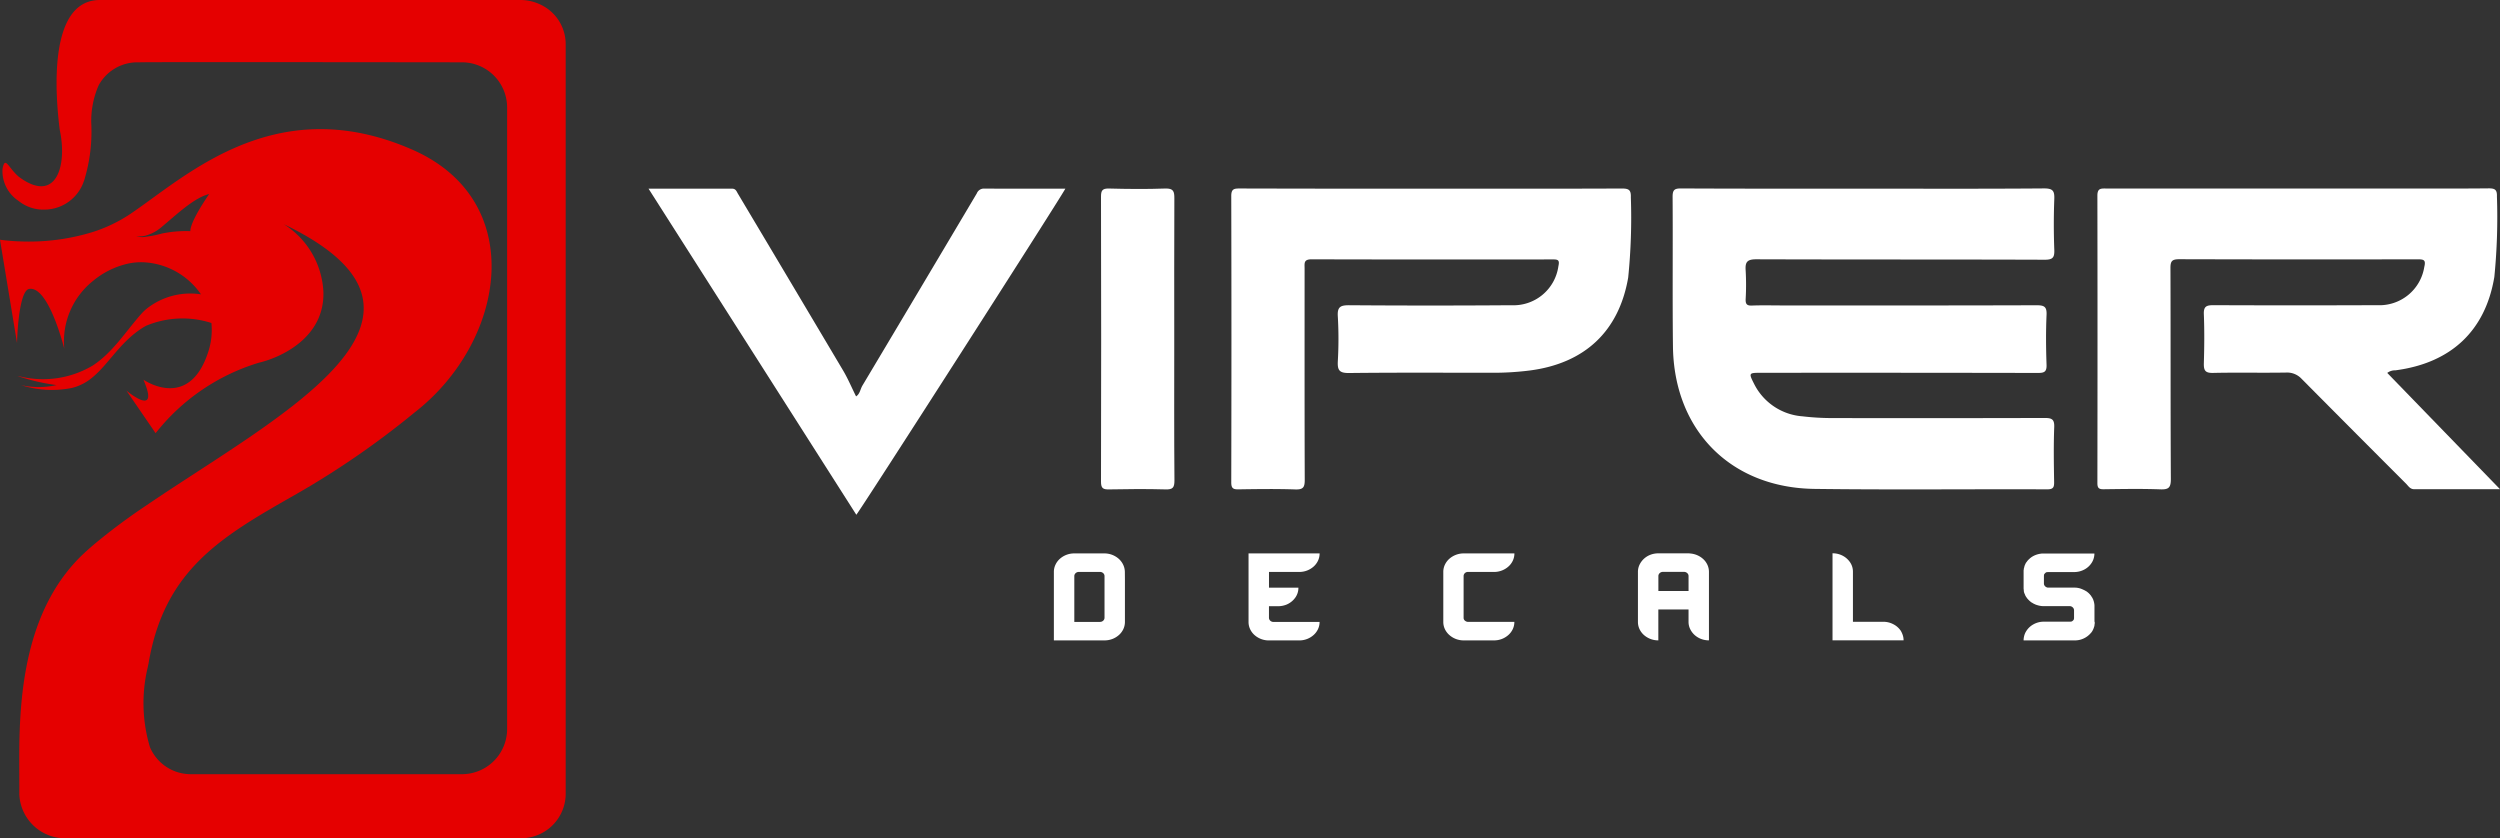<svg xmlns="http://www.w3.org/2000/svg" viewBox="0 0 187.988 63.031">
  <rect x="0" y="0" width="187.988" height="63.031" fill="#333333" stroke="none"/>
  <defs>
    <style>
      .cls-1 {
        fill: #e50000;
      }

      .cls-2, .cls-3 {
        fill: #fff;
      }

      .cls-3 {
        fill-rule: evenodd;
      }
    </style>
  </defs>
  <g id="Ativo_2" data-name="Ativo 2" transform="translate(-26.234 0.001)">
    <g id="Logo" transform="translate(0 -0.001)">
      <path id="Path_57" data-name="Path 57" class="cls-1" d="M1085.262.354A3.469,3.469,0,0,0,1083.725,0h-31.616c-3.918,0-3.353,7.142-3.014,9.774.537,2.524-.161,5.108-2.411,3.943h-.005a5.189,5.189,0,0,1-.67-.429h0l-.02-.018c-.56-.492-.836-1.085-1.015-1.02-.07.025-.126.153-.181.439,0,.01,0,.023-.005.033a2.684,2.684,0,0,0,1.2,2.378,2.97,2.97,0,0,0,2,.66h.008a3.144,3.144,0,0,0,2.908-2.13.084.084,0,0,1,.013-.025,12.51,12.51,0,0,0,.545-4.362,6.713,6.713,0,0,1,.552-2.82,3.314,3.314,0,0,1,2.893-1.738h.216c.384-.033,24.27,0,24.27,0a3.4,3.4,0,0,1,3.34,3.468V54.748a3.4,3.4,0,0,1-3.34,3.466h-20.478a3.33,3.33,0,0,1-3.036-2.024l-.005-.013a11.511,11.511,0,0,1-.168-5.985c.023-.113.045-.216.068-.314,0-.005,0-.01,0-.018,1.2-7.072,5.53-9.538,11.138-12.725a64.414,64.414,0,0,0,8.838-6.1c6.891-5.337,8.626-15.945-.151-19.785-9.365-4.1-15.779.939-20.026,4.011-.417.3-.811.583-1.188.836a11.207,11.207,0,0,1-2.82,1.351,16.282,16.282,0,0,1-5.513.7h-.068c-.859-.04-1.384-.123-1.384-.123l1.281,7.77s.015-.746.1-1.6c.02-.186.043-.377.068-.57.133-.934.357-1.836.741-1.9,1.419-.239,2.542,4.106,2.645,4.5a5.813,5.813,0,0,1,2.127-5.075,6.284,6.284,0,0,1,2.547-1.3,4.581,4.581,0,0,1,1.462-.118,5.567,5.567,0,0,1,4.141,2.4,5.28,5.28,0,0,0-4.141,1.128,3.575,3.575,0,0,0-.344.339c-1.188,1.336-2.135,2.9-3.664,3.893a7.32,7.32,0,0,1-5.513.8l-.068-.01-.073-.013.073.023.068.023a15.237,15.237,0,0,0,2.8.64,6.028,6.028,0,0,1-2.675,0,7.579,7.579,0,0,0,3.84.213,3.768,3.768,0,0,0,1.547-.8c1.241-1.022,2.084-2.687,3.835-3.765l.173-.1a7.081,7.081,0,0,1,4.927-.216,5.261,5.261,0,0,1-.264,2.248c-1.258,3.777-3.943,2.544-4.664,2.127a1.926,1.926,0,0,1-.181-.113c.07.173.131.324.181.465.264.731.2,1.027,0,1.092-.42.141-1.462-.736-1.462-.736l1.462,2.135.733,1.067a15.652,15.652,0,0,1,7.77-5.3c1.554-.364,4.937-1.828,4.847-5.307a6.364,6.364,0,0,0-2.979-5.108c14.481,6.954-.52,14.453-10.367,21.168a45.752,45.752,0,0,0-4.008,3c-.228.2-.447.392-.655.585-4.2,3.935-4.789,9.963-4.857,14.435-.012,1.135,0,2.172,0,3.049v.645a3.451,3.451,0,0,0,3.584,3.292h34.087a3.355,3.355,0,0,0,3.413-3.292V3.292A3.286,3.286,0,0,0,1085.262.354Zm-26.349,17.027a8.969,8.969,0,0,0-2.15.181,8.157,8.157,0,0,1-1.188.239,1.309,1.309,0,0,1-.733-.055,1.549,1.549,0,0,0,.733-.038,3.1,3.1,0,0,0,1.188-.648c1.1-.912,2.426-2.195,3.566-2.469C1060.329,14.591,1058.912,16.6,1058.912,17.381Z" transform="translate(-1018.366 0.001)"/>
      <g id="Group_48" data-name="Group 48" transform="translate(75 -54)">
        <path id="Path_51" data-name="Path 51" class="cls-2" d="M833.543,3462.038v3.209a1.267,1.267,0,0,1-.118.541,1.376,1.376,0,0,1-.328.441,1.609,1.609,0,0,1-.49.3,1.646,1.646,0,0,1-.6.11H828.2v-5.148a1.252,1.252,0,0,1,.118-.538,1.362,1.362,0,0,1,.328-.445,1.607,1.607,0,0,1,.49-.3,1.626,1.626,0,0,1,.6-.11H832a1.629,1.629,0,0,1,1.078.405,1.423,1.423,0,0,1,.328.434,1.3,1.3,0,0,1,.132.537Zm-3.46-.548a.348.348,0,0,0-.246.092.3.3,0,0,0-.1.228v3.438h1.925a.347.347,0,0,0,.247-.092.3.3,0,0,0,.1-.228v-3.118a.3.3,0,0,0-.1-.228.349.349,0,0,0-.247-.092Z" transform="translate(-797.72 -3364.484)"/>
        <path id="Path_52" data-name="Path 52" class="cls-2" d="M1229.128,3465.25h2.212a1.259,1.259,0,0,1-.118.541,1.373,1.373,0,0,1-.328.441,1.6,1.6,0,0,1-.49.3,1.615,1.615,0,0,1-.6.11h-2.271a1.616,1.616,0,0,1-1.09-.409,1.368,1.368,0,0,1-.327-.441,1.267,1.267,0,0,1-.118-.541V3460.1h5.344a1.257,1.257,0,0,1-.118.542,1.376,1.376,0,0,1-.327.441,1.6,1.6,0,0,1-.49.3,1.625,1.625,0,0,1-.6.11h-2.271v1.182h2.212a1.261,1.261,0,0,1-.25.769,1.525,1.525,0,0,1-.655.508,1.722,1.722,0,0,1-.625.118h-.684v.861a.3.3,0,0,0,.1.229.348.348,0,0,0,.243.092Z" transform="translate(-1180.88 -3364.485)"/>
        <path id="Path_53" data-name="Path 53" class="cls-2" d="M1625.234,3464.9v.06a.271.271,0,0,0,.1.195.394.394,0,0,0,.217.092h3.5a1.265,1.265,0,0,1-.118.541,1.375,1.375,0,0,1-.328.441,1.607,1.607,0,0,1-.489.3,1.626,1.626,0,0,1-.6.11h-2.271a1.647,1.647,0,0,1-.6-.11,1.617,1.617,0,0,1-.489-.3,1.375,1.375,0,0,1-.331-.441,1.265,1.265,0,0,1-.118-.541v-3.757a1.259,1.259,0,0,1,.118-.538,1.373,1.373,0,0,1,.331-.445,1.627,1.627,0,0,1,1.089-.409h3.809a1.257,1.257,0,0,1-.118.541,1.361,1.361,0,0,1-.328.442,1.593,1.593,0,0,1-.49.3,1.625,1.625,0,0,1-.6.111h-2a.329.329,0,0,0-.2.1.307.307,0,0,0-.084.191Z" transform="translate(-1563.944 -3364.484)"/>
        <path id="Path_54" data-name="Path 54" class="cls-2" d="M2025.471,3460.1a1.709,1.709,0,0,1,.574.128,1.6,1.6,0,0,1,.467.3,1.352,1.352,0,0,1,.313.434,1.262,1.262,0,0,1,.114.527v5.148a1.625,1.625,0,0,1-.6-.11,1.549,1.549,0,0,1-.486-.3,1.467,1.467,0,0,1-.327-.442,1.229,1.229,0,0,1-.122-.541v-.928h-2.271v2.322a1.626,1.626,0,0,1-1.089-.408,1.387,1.387,0,0,1-.328-.442,1.27,1.27,0,0,1-.117-.541v-3.761a1.228,1.228,0,0,1,.114-.523,1.493,1.493,0,0,1,.309-.435,1.523,1.523,0,0,1,.46-.305,1.662,1.662,0,0,1,.57-.128h2.418Zm-2.337,2.827h2.271V3461.8a.285.285,0,0,0-.1-.22.346.346,0,0,0-.247-.092h-1.579a.345.345,0,0,0-.243.092.3.3,0,0,0-.1.228v1.116Z" transform="translate(-1947.2 -3364.485)"/>
        <path id="Path_55" data-name="Path 55" class="cls-2" d="M2424.341,3465.64a1.72,1.72,0,0,1,.147.335,1.219,1.219,0,0,1,.055.368H2419.2V3459.8a1.629,1.629,0,0,1,.769.185,1.526,1.526,0,0,1,.556.5,1.244,1.244,0,0,1,.21.707v3.758h2.271a1.6,1.6,0,0,1,.78.191A1.488,1.488,0,0,1,2424.341,3465.64Z" transform="translate(-2330.169 -3364.195)"/>
        <path id="Path_56" data-name="Path 56" class="cls-2" d="M2814.947,3465.329v.041a.373.373,0,0,1,0,.074.528.528,0,0,0,0,.062.282.282,0,0,0-.019.078.026.026,0,0,1,0,.015.041.041,0,0,0,0,.019v.019a.022.022,0,0,1-.007.019.136.136,0,0,1-.019.058v.008a.048.048,0,0,0-.007.033l-.008.007c0,.011,0,.019-.007.019a.332.332,0,0,1-.033.092v.007l-.007.011a.022.022,0,0,0-.007.015.023.023,0,0,1-.007.019l-.026.051-.007.008v.007a.024.024,0,0,0-.007.018c-.011.011-.015.019-.015.026l-.015.018-.011.018-.025.034v.007a.7.7,0,0,1-.078.084v.007a.007.007,0,0,0-.007.007,1.59,1.59,0,0,1-.479.365,1.523,1.523,0,0,1-.622.162H2809.6v-.044a1.408,1.408,0,0,1,.059-.346,1.209,1.209,0,0,1,.144-.312,1.467,1.467,0,0,1,.552-.512,1.6,1.6,0,0,1,.78-.192h1.958a.14.14,0,0,0,.051-.007h.044a.033.033,0,0,1,.026-.008l.011-.007.011-.008a.046.046,0,0,0,.033-.019l.007-.007a.171.171,0,0,0,.044-.033v-.008c.019-.007.025-.015.025-.025l.015-.019.019-.033a.027.027,0,0,1,.007-.019c0-.011,0-.018,0-.022a.036.036,0,0,0,0-.022l.007-.019v-.6a.3.3,0,0,0-.1-.221.336.336,0,0,0-.239-.092h-2.009a1.618,1.618,0,0,1-.291-.04,2.539,2.539,0,0,1-.276-.085l-.007-.007-.118-.052a.007.007,0,0,0-.007-.007l-.06-.034-.051-.033-.018-.007-.048-.029-.037-.03-.015-.015-.018-.011-.034-.03-.033-.029-.033-.034-.051-.051-.008-.007a.4.4,0,0,0-.059-.066l-.025-.033a.064.064,0,0,1-.022-.033.09.09,0,0,0-.022-.033l-.011-.015-.015-.019-.041-.07-.025-.051a.2.2,0,0,1-.011-.033.143.143,0,0,0-.015-.033,6.409,6.409,0,0,1-.051-.118.071.071,0,0,1-.007-.033.077.077,0,0,0-.007-.034.069.069,0,0,1-.007-.025.071.071,0,0,0-.007-.026.255.255,0,0,0,0-.047.269.269,0,0,1,0-.048.1.1,0,0,1-.008-.041.719.719,0,0,1-.007-.125v-1.225a.463.463,0,0,1,0-.074l.011-.062a.672.672,0,0,1,.019-.125.025.025,0,0,0,.007-.019.073.073,0,0,0,.008-.026.068.068,0,0,1,.007-.025v-.019a.048.048,0,0,0,.008-.033h.007v-.007c0-.011,0-.019.007-.019a.256.256,0,0,1,.033-.092v-.007a.008.008,0,0,0,.007-.008.022.022,0,0,0,.007-.018.025.025,0,0,1,.008-.019l.025-.051.007-.007v-.011a.02.02,0,0,0,.007-.015.051.051,0,0,0,.019-.026.112.112,0,0,0,.026-.032l.026-.034.007-.006a.515.515,0,0,1,.066-.085v-.008a.008.008,0,0,0,.008-.007l.059-.059.085-.078.025-.026a.45.45,0,0,0,.077-.058,1.586,1.586,0,0,1,.39-.2,1.785,1.785,0,0,1,.46-.092h3.908v.034a1.287,1.287,0,0,1-.2.658,1.466,1.466,0,0,1-.552.511,1.615,1.615,0,0,1-.78.192h-1.958l-.051.008h-.044l-.026.007-.011.008-.011.007-.034.018-.007.008c-.012.007-.019.011-.022.019l-.022.018v.008l-.026.025-.019.018a.044.044,0,0,1-.019.033c0,.011,0,.019-.007.019s0,.019,0,.022a.049.049,0,0,0,0,.022.021.021,0,0,1-.007.019v.6a.288.288,0,0,0,.1.22.333.333,0,0,0,.239.092h2.01a1.4,1.4,0,0,1,.566.136h.008l.117.059h.008l.059.033.052.034.019.007.048.029.037.029.015.015.018.011.033.029.034.03.014.011.018.022.052.051.007.008a.544.544,0,0,0,.059.07l.011.015.015.019a.454.454,0,0,1,.041.07.188.188,0,0,1,.026.04.256.256,0,0,1,.041.059l.026.052a.192.192,0,0,0,.033.066.061.061,0,0,1,.007.029.077.077,0,0,0,.008.029.449.449,0,0,1,.025.059.083.083,0,0,1,.007.041.087.087,0,0,0,.008.037.063.063,0,0,1,.007.022l.008.022a.46.46,0,0,0,.018.1v.033a.742.742,0,0,1,.007.136v1.174Z" transform="translate(-2706.201 -3364.584)"/>
        <path id="Path_58" data-name="Path 58" class="cls-3" d="M2106.888,2714.317c4.512,0,9.027.019,13.543-.018.663,0,.788.188.766.795-.048,1.27-.048,2.547,0,3.816.022.581-.107.755-.728.751-7.229-.026-14.456-.008-21.68-.033-.688,0-.846.206-.8.836a19.254,19.254,0,0,1,0,2.16c-.015.383.1.5.482.483.766-.03,1.535-.008,2.3-.008,6.364,0,12.727.008,19.089-.014.578,0,.784.1.755.729-.055,1.248-.044,2.5,0,3.743.018.523-.158.618-.644.618q-10.444-.022-20.889-.011c-.85,0-.865.026-.471.806a4.433,4.433,0,0,0,3.647,2.466,18.95,18.95,0,0,0,2.226.132q8,.015,15.99-.007c.534,0,.74.092.718.688-.052,1.365-.03,2.738-.008,4.1.008.405-.044.582-.526.578-5.833-.022-11.67.044-17.5-.033-6.308-.085-10.566-4.416-10.636-10.728-.044-3.747,0-7.493-.026-11.236,0-.507.129-.633.633-.629C2097.717,2714.325,2102.3,2714.317,2106.888,2714.317Z" transform="translate(-2015.49 -2646.131)"/>
        <path id="Path_59" data-name="Path 59" class="cls-3" d="M2982.1,2728.069l8.479,8.744c-2.249,0-4.351,0-6.452,0-.32,0-.445-.25-.625-.427q-3.924-3.924-7.828-7.858a1.493,1.493,0,0,0-1.192-.486c-1.826.03-3.651-.014-5.473.026-.6.015-.714-.184-.7-.729.036-1.222.048-2.451,0-3.673-.026-.6.191-.691.728-.691q6.162.025,12.318,0a3.411,3.411,0,0,0,3.529-2.871c.129-.523-.025-.578-.486-.578q-8.969.019-17.937-.007c-.556,0-.667.151-.663.681.019,5.281,0,10.566.03,15.847,0,.645-.162.8-.788.777-1.417-.051-2.833-.026-4.25-.008-.368.008-.489-.084-.486-.471q.018-10.805,0-21.61c0-.567.279-.533.662-.533H2982c2.57,0,5.138.015,7.707-.011.493-.007.659.1.64.622a45.311,45.311,0,0,1-.195,6.039c-.674,4.055-3.264,6.477-7.437,7.022A.974.974,0,0,0,2982.1,2728.069Z" transform="translate(-2851.356 -2646.027)"/>
        <path id="Path_60" data-name="Path 60" class="cls-3" d="M1205.644,2714.509c4.777,0,9.554.011,14.331-.011.53,0,.692.114.673.663a44.634,44.634,0,0,1-.2,6.035c-.7,4.052-3.275,6.448-7.39,6.985a21.75,21.75,0,0,1-2.871.172c-3.577,0-7.154-.022-10.731.019-.725.007-.876-.206-.843-.876a29.431,29.431,0,0,0,0-3.382c-.048-.732.213-.843.876-.839q6.083.045,12.171,0a3.408,3.408,0,0,0,3.54-2.937c.1-.445-.011-.512-.419-.508q-9.072.015-18.147-.008c-.6,0-.519.31-.519.669,0,5.3-.007,10.61.011,15.917,0,.545-.107.736-.7.718-1.413-.048-2.834-.029-4.247-.007-.4.007-.582-.041-.578-.53q.026-10.764,0-21.533c0-.534.225-.56.636-.56Q1198.442,2714.517,1205.644,2714.509Z" transform="translate(-1146.782 -2646.323)"/>
        <path id="Path_61" data-name="Path 61" class="cls-3" d="M31.344,2714.511c-.475.883-15.295,24-15.718,24.521L0,2714.511c2.179,0,4.229,0,6.282,0,.291,0,.342.221.449.394q3.956,6.636,7.9,13.278c.364.615.644,1.281.975,1.947.291-.18.316-.541.478-.813q4.31-7.221,8.6-14.449a.573.573,0,0,1,.545-.364C27.241,2714.519,29.25,2714.511,31.344,2714.511Z" transform="translate(0 -2646.324)"/>
        <path id="Path_62" data-name="Path 62" class="cls-3" d="M930.009,2725.65c0,3.526-.015,7.051.015,10.577,0,.544-.133.685-.673.669-1.413-.04-2.83-.029-4.243,0-.442.007-.607-.074-.607-.574q.026-10.72,0-21.44c0-.456.1-.622.589-.611,1.413.037,2.83.052,4.243,0,.618-.021.688.221.684.74C930,2718.551,930.009,2722.1,930.009,2725.65Z" transform="translate(-890.477 -2646.095)"/>
      </g>
    </g>
  </g>
</svg>
